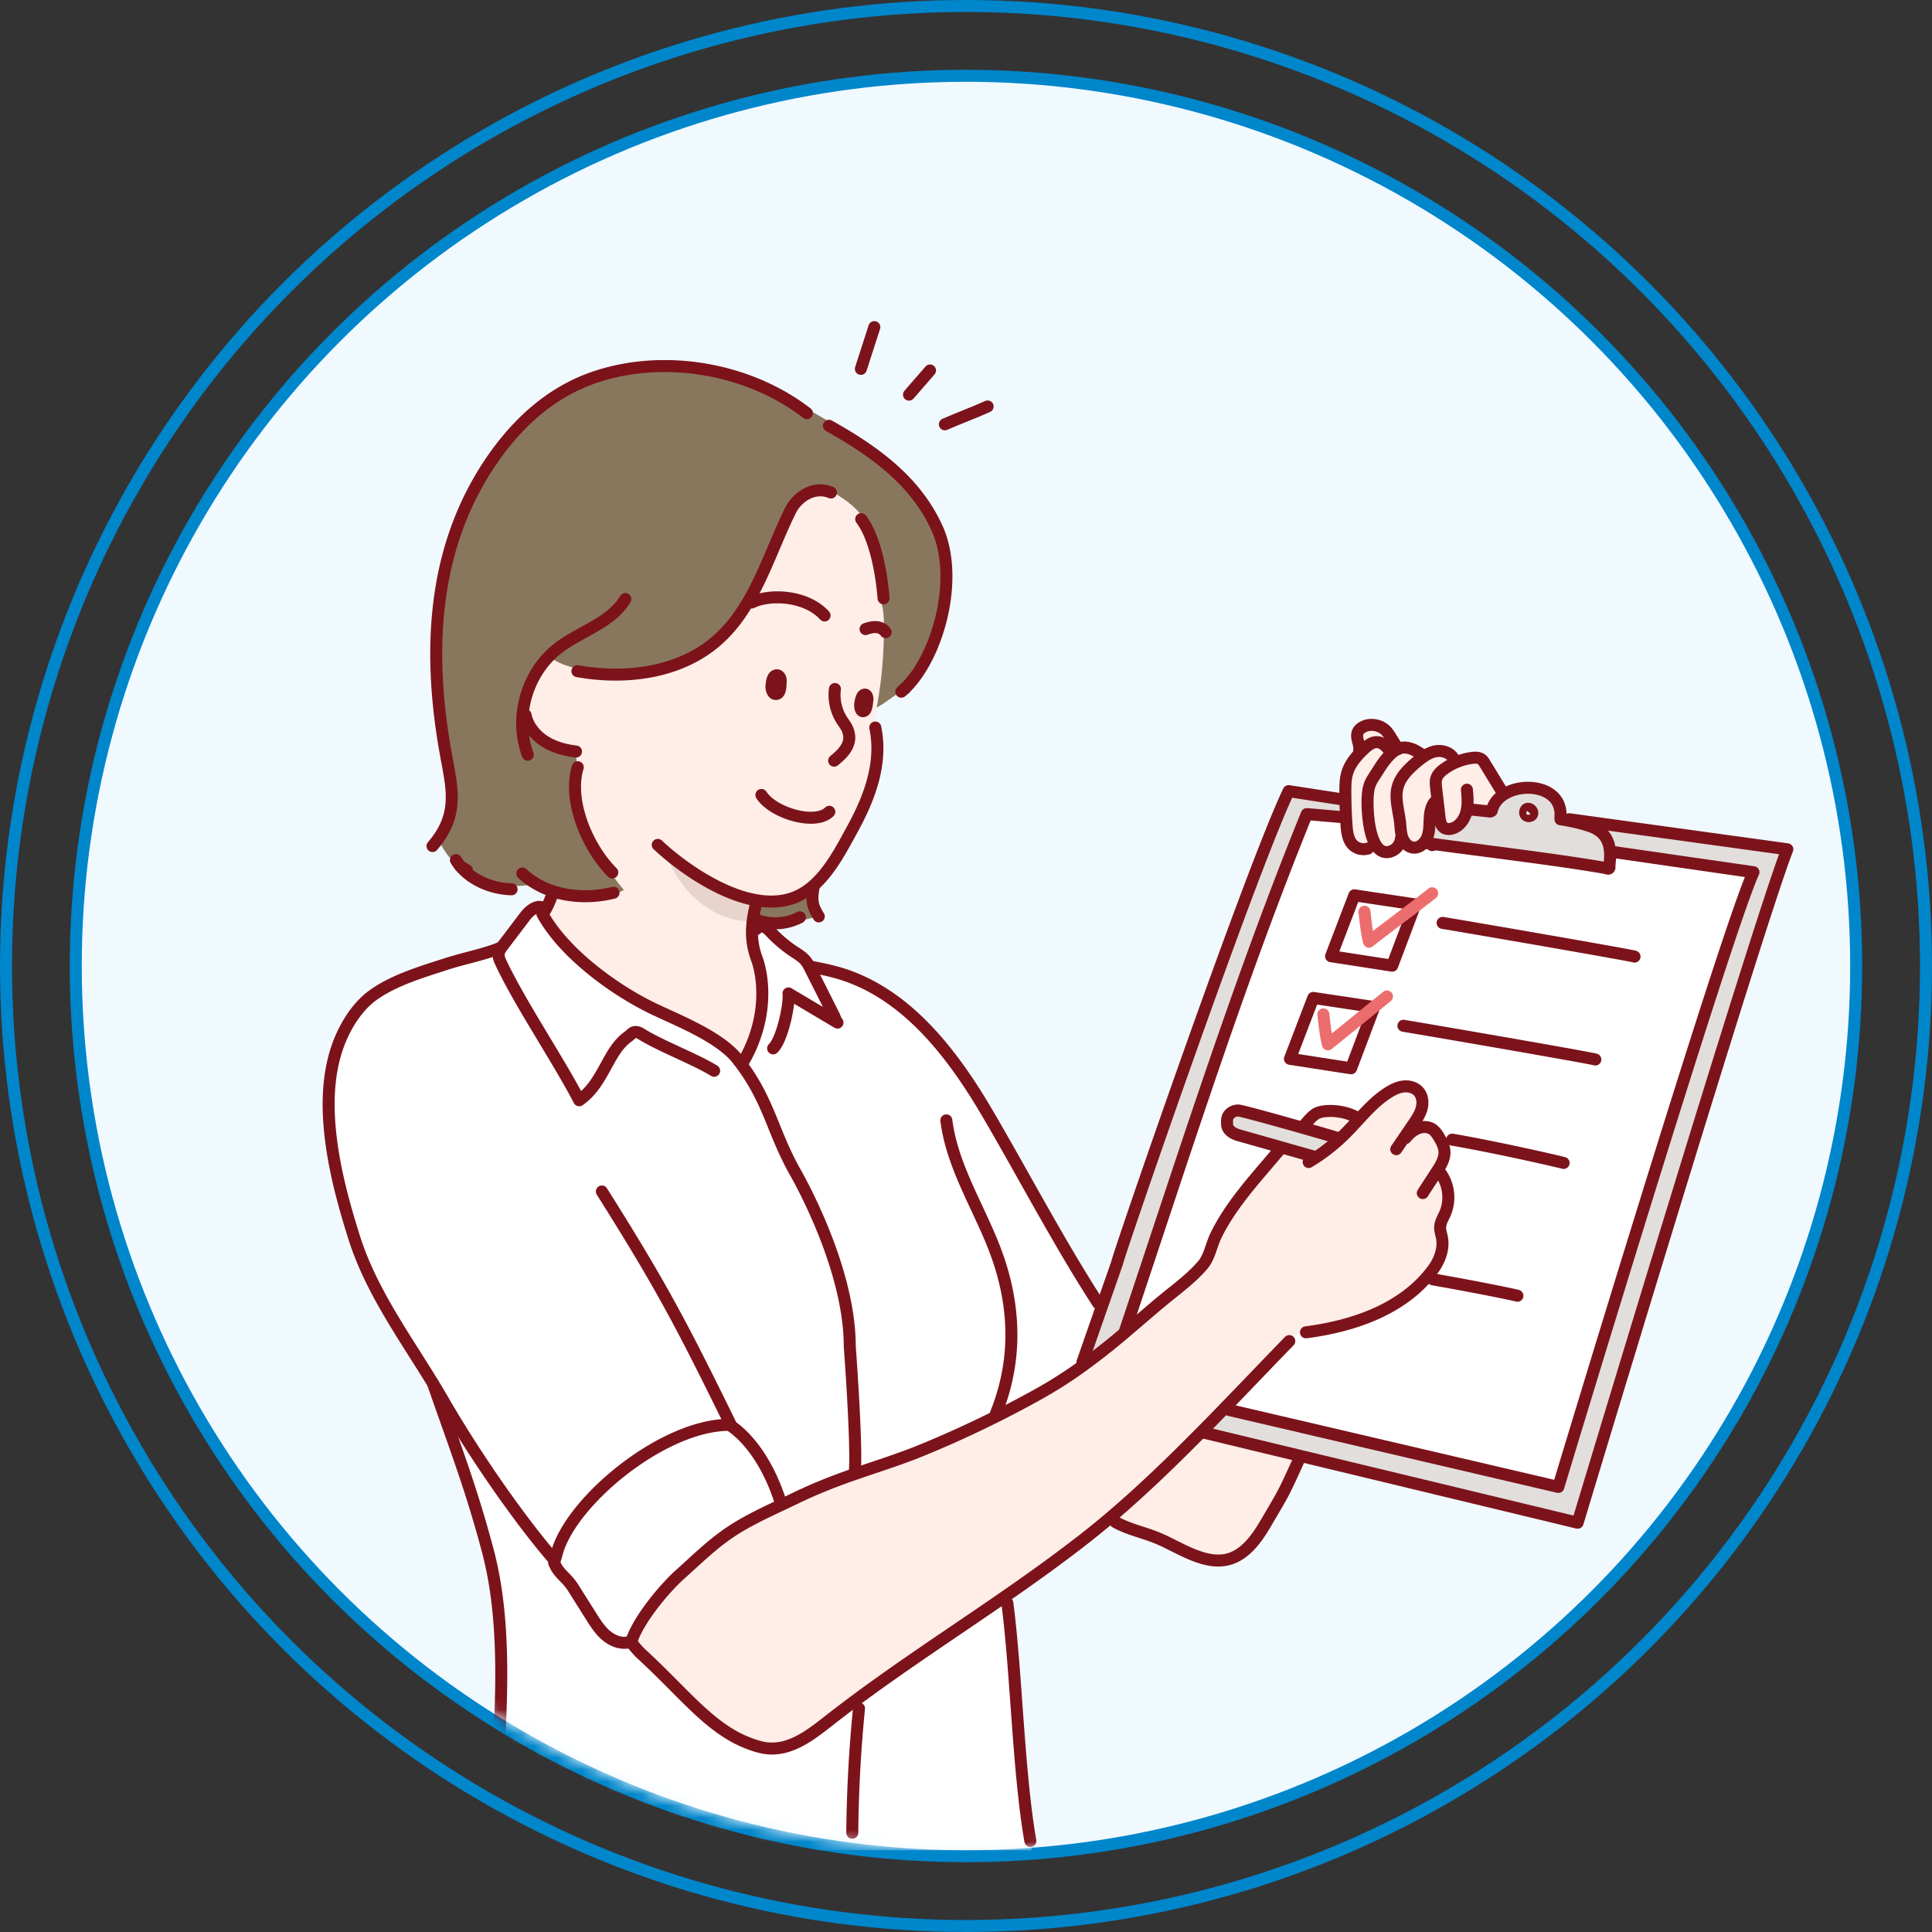 <svg width="161" height="161" fill="none" xmlns="http://www.w3.org/2000/svg"><rect width="100%" height="100%" fill="#333333" stroke="none"/><circle cx="80.498" cy="80.5" r="74.185" fill="#F0F9FE" stroke="#0086CB"/><mask id="a" style="mask-type:alpha" maskUnits="userSpaceOnUse" x="6" y="6" width="149" height="149"><circle cx="80.498" cy="80.5" r="73.685" fill="#D9D9D9"/></mask><g mask="url(#a)"><path d="M125.034 66.412c1.616-1.362 5.186-.953 5.003 1.647l.003.213c.236.037.47.078.702.124a12.6 12.6 0 011.8.469c1.137.398 1.565 1.174 1.627 2.154.022.333 0 .69-.049 1.064-.013.106.054.25-.065.3-.058.024-.249-.046-.315-.057-.217-.04-.435-.076-.652-.112-.487-.082-.974-.16-1.463-.233-1.121-.171-2.246-.33-3.372-.484-2.356-.323-4.716-.624-7.075-.932-.661-.087-1.32-.173-1.979-.263l-.355-.317c.023-.04.044-.082.064-.126.207-.468.205-1 .226-1.512.015-.365.05-.744.178-1.082l.442.064.12-.013.089.77c.04.337.106.718.391.902.199.128.458.12.683.053.598-.183 1.008-.761 1.164-1.367.022-.084.04-.17.053-.254l.171.027c.59.06 1.179.122 1.769.184l.118-.062a2.09 2.09 0 01.723-1.155l-.001-.002zm2.604 1.5c.044-.048.064-.12.051-.219-.04-.274-.482-.462-.58-.09-.106.4.346.521.529.31z" fill="#E2DEDC"/><path d="M130.765 68.269l4.277.59 13.901 1.915c-2.428 6.167-17.474 56.119-17.474 56.119l-23.133-5.575-7.946-1.915-.179-.176c.427-.433.853-.867 1.277-1.302l.674-.694.279.27 27.418 6.41s13.982-46.308 16.263-51.227l-11.674-1.685-.28.019c-.063-.98-.49-1.756-1.627-2.155a12.565 12.565 0 00-1.8-.469l.024-.125z" fill="#E2DEDC"/><path d="M122.255 67.418a3.116 3.116 0 01-.053.255c-.156.605-.566 1.184-1.164 1.367-.225.067-.485.074-.684-.053-.285-.185-.352-.565-.391-.902l-.089-.77c-.064-.55-.127-1.1-.193-1.65-.031-.264-.061-.538.017-.792.104-.34.383-.597.672-.803a5.135 5.135 0 012.291-.907c.289-.038.612-.042.835.145.096.08.163.188.227.296l1.074 1.752-.057.036c.188.305.294.661.296 1.02-.357.3-.618.686-.724 1.155l-.117.063a530.14 530.14 0 00-1.769-.185l-.171-.027zm-13.511 43.429a18.94 18.94 0 00-1.391.762l.087.149c-1.164 1.195-2.342 2.426-3.537 3.669-.577.6-1.157 1.202-1.741 1.805l-.674.694c-.423.435-.849.868-1.277 1.301-2.498 2.531-5.063 5.015-7.702 7.251-.7.594-1.406 1.17-2.116 1.725-2.066 1.615-4.19 3.143-6.339 4.636-4.902 3.405-9.925 6.627-14.638 10.285-1.75 1.358-3.733 3.098-6.133 2.445-3.795-1.033-5.874-4.109-9.893-7.796-.245-.225-.666-.753-.882-1.005l.175-.175c.602-1.686 2.627-4.17 3.962-5.367 1.305-1.17 2.598-2.443 4.041-3.435 1.368-.941 2.872-1.649 4.37-2.356.385-.181.769-.363 1.15-.548 1.887-.916 3.557-1.543 5.15-2.094 1.922-.667 3.735-1.22 5.688-2.034a90.683 90.683 0 009.672-4.683 36.997 36.997 0 003.644-2.354 57.14 57.14 0 003.303-2.607l.042-.036c1.05-.887 2.085-1.791 3.142-2.67 1.162-.967 2.383-1.827 3.372-2.981.571-.664.715-1.643 1.091-2.43.418-.872.931-1.696 1.489-2.485 1.151-1.628 2.497-3.104 3.772-4.634l.087-.302 2.804.796.004.207a15.803 15.803 0 002.629-2.103c.396-.393.774-.81 1.157-1.223.75-.816 1.511-1.62 2.444-2.21.391-.246.817-.456 1.275-.504.46-.05.957.087 1.258.435.327.377.37.936.236 1.414-.133.48-.418.9-.699 1.312-.246.358-.489.716-.734 1.075l.097.065c.277-.333.603-.64 1.004-.805.4-.166.887-.168 1.243.077.223.153.377.385.519.616.237.386.461.803.477 1.258.023.596-.316 1.14-.641 1.641l.297.111c.714.95.871 2.287.398 3.376-.163.375-.398.736-.413 1.144-.012.298.095.586.151.878.177.938-.196 1.909-.765 2.676-2.452 3.307-6.664 4.71-10.566 5.212l-.088-.18-.001.002z" fill="#FEEEE7"/><path d="M119.68 65.665l.193 1.648-.12.014-.442-.064c-.127.337-.163.717-.178 1.081-.021.513-.019 1.044-.226 1.513a1.616 1.616 0 01-.233.363c-.251.286-.609.472-.974.403a.916.916 0 01-.351-.15 1.384 1.384 0 01-.466-.621l-.027-.073c-.134-.396-.138-.82-.183-1.235-.11-.995-.462-2.008-.198-2.974.232-.845.898-1.493 1.568-2.06a6.87 6.87 0 01.613-.471c.304-.206.631-.369.989-.434.612-.11 1.336.158 1.544.743l-.113.092.004.005.077.16a5.13 5.13 0 00-.789.464c-.289.206-.568.462-.673.802-.077.255-.047.529-.016.793h.001z" fill="#FEEEE7"/><path d="M117.86 75.592l-1.843 4.881-5.095-.787.651-1.703 1.291-3.373 5.079.763-.083.219z" fill="#fff"/><path d="M116.745 69.869c-.021.272-.14.531-.322.734a1.239 1.239 0 01-.524.349c-.495.165-.869-.015-1.15-.39-.749-.995-.829-3.365-.774-4.188.07-1.063.275-1.228.838-2.128.295-.474.693-1.073 1.161-1.482a2.15 2.15 0 01.5-.337v-.001c.2-.095.409-.144.624-.13.567.035 1.074.353 1.527.695l.034.049a6.719 6.719 0 00-.613.472c-.671.566-1.337 1.215-1.568 2.059-.265.966.088 1.98.198 2.974.044.415.049.84.183 1.235.008.025.018.05.027.073l-.141.015z" fill="#FEEEE7"/><path d="M116.884 69.853c.097.244.255.473.466.62l-.016.032-.831.137-.081-.04c.182-.203.301-.462.322-.735l.14-.014zm-4.76-3.171a28.708 28.708 0 01-.006-.83c.003-.463.013-.93.137-1.376.16-.58.496-1.084.9-1.536.166-.186.344-.363.524-.533.308-.29.677-.584 1.1-.56.484.029.836.456 1.122.847l.073.07c-.468.409-.866 1.008-1.161 1.481-.563.9-.768 1.066-.838 2.129-.055.822.026 3.194.774 4.188l-.039.032-.887.161v-.001a1.28 1.28 0 01-1.049-.319c-.433-.407-.515-1.055-.557-1.647-.017-.23-.032-.462-.044-.693l-.009-.175c-.02-.412-.034-.824-.04-1.238z" fill="#FEEEE7"/><path d="M114.487 83.92l.03.003-1.926 5.1-5.095-.788.651-1.702 1.292-3.373 5.048.76z" fill="#fff"/><path d="M117.859 75.592l.083-.218-5.079-.764-1.291 3.373-.651 1.703 5.095.787 1.843-4.881zm-3.373 8.329l-5.049-.76-1.291 3.373-.652 1.703 5.095.787 1.926-5.1-.029-.004zm-.668-13.166c.296-.053.592-.107.887-.162l.04-.031c.281.374.655.555 1.15.39.201-.069.381-.19.524-.35l.081.04c.277-.044.553-.09.83-.137l.017-.03a.91.91 0 00.351.15c.365.069.723-.117.974-.403l.014.01.51.07c.659.09 1.318.176 1.979.263 2.359.308 4.719.609 7.075.931 1.126.155 2.25.314 3.372.484.489.075.975.152 1.462.233.217.037.436.073.653.113.065.01.256.08.315.056.119-.05.051-.193.065-.3.049-.373.07-.73.049-1.063l.281-.02 11.674 1.686c-2.282 4.918-16.263 51.227-16.263 51.227l-27.419-6.41-.279-.27c.583-.603 1.164-1.205 1.74-1.804 1.195-1.243 2.374-2.474 3.538-3.67l-.088-.149c.453-.274.917-.527 1.392-.761l.088.18c3.903-.503 8.115-1.906 10.566-5.212.57-.768.943-1.738.765-2.676-.056-.293-.163-.58-.151-.879.015-.408.25-.768.413-1.144a3.446 3.446 0 00-.398-3.375l-.297-.111c.326-.502.665-1.046.642-1.642-.017-.454-.24-.871-.478-1.258-.141-.23-.296-.462-.518-.615-.357-.246-.844-.243-1.244-.078-.4.166-.727.472-1.004.806l-.096-.065c.244-.36.488-.717.733-1.075.281-.412.566-.832.699-1.313.134-.478.091-1.036-.236-1.413-.301-.349-.798-.484-1.257-.435-.459.048-.885.257-1.276.504-.933.59-1.694 1.393-2.444 2.21l-.064-.06c-.74-.474-1.84-.68-2.716-.598a2.351 2.351 0 00-.69.159c-.423.178-.848.762-1.163 1.096l-.038.136c-2.288-.652-5.213-1.463-5.42-1.45-.338.024-.684.194-.828.5-.085.18-.092.39-.073.589 0 0-.117.647.945.97l3.453.98-.087.303c-1.275 1.529-2.621 3.006-3.772 4.634a17.257 17.257 0 00-1.488 2.484c-.377.788-.521 1.767-1.092 2.431-.99 1.154-2.21 2.013-3.372 2.981-1.057.878-2.092 1.783-3.142 2.669l-.007-.008.22-.656c4.78-14.254 9.322-28.637 14.983-42.573l3.037.26.235-.008c.012.23.026.462.043.693.042.592.125 1.24.557 1.647a1.28 1.28 0 001.049.319v.001l-.001-.001z" fill="#fff"/><path d="M116.472 62.426a2.156 2.156 0 00-.5.337l-.073-.07c-.286-.391-.638-.818-1.122-.847-.423-.024-.792.27-1.1.56-.18.17-.358.347-.524.533l-.038-.035v-1.105l.057-.015c-.069-.265-.125-.528-.02-.774.081-.191.251-.332.434-.43.636-.337 1.492-.162 1.97.376.127.142.229.305.329.467l.463.743.06-.013c.019.09.04.182.064.272v.002zm-3.284 30.77l.064.06c-.382.412-.761.83-1.157 1.222-.17.17-.345.337-.525.498l-.26-.194c-.122-.043-1.302-.388-2.728-.793l.038-.136c.315-.334.74-.917 1.163-1.096.218-.092.454-.136.69-.159.876-.082 1.975.124 2.716.598h-.001z" fill="#FEEEE7"/><path d="M93.66 111.117a56.8 56.8 0 01-3.303 2.607l-.154-.209 1.671-4.783.037-.105 1.175-3.363c.266-1.162 11.145-32.715 14.302-39.335l4.285.659.447.094c.005.413.018.826.039 1.238l.01.175-.235.008-3.037-.26c-5.661 13.936-10.203 28.319-14.983 42.573l-.22.656.007.008-.042.037zm17.648-16.335l.261.194c-.654.592-1.36 1.13-2.105 1.606l-.003-.208-2.804-.795v-.002l-3.454-.98c-1.062-.323-.944-.97-.944-.97-.019-.199-.012-.407.073-.588.144-.306.489-.477.827-.5.208-.013 3.132.797 5.421 1.45 1.425.405 2.605.75 2.727.792h.001z" fill="#E2DEDC"/><path d="M100.389 119.403l7.947 1.916-.06.245c-1.362 2.996-1.226 2.709-2.82 5.419-.765 1.301-1.75 2.664-3.224 2.987-1.951.429-4.043-1.081-5.775-1.796-1.158-.478-2.398-.717-3.504-1.336l-.047.051a4.981 4.981 0 01-.398-.411c2.638-2.237 5.203-4.72 7.702-7.251l.179.176z" fill="#FEEEE7"/><path d="M62.263 87.906c1.733-3.385 1.36-6.516.79-8.062a6.22 6.22 0 01-.38-2.434l.36.014c.093-.164.292-.231.485-.213.06.007.12.02.175.042.232.089.406.28.578.459.504.527 1.06 1.006 1.657 1.428.474.333.914.55 1.244.97.388.126.752.323 1.067.58.562.113 1.12.239 1.666.4 5.567 1.63 9.422 6.634 12.358 11.633 2.935 5 5.996 10.856 9.252 15.882l.364.126-1.672 4.783.154.209a36.988 36.988 0 01-3.644 2.353 90.882 90.882 0 01-9.672 4.684c-1.953.813-3.766 1.366-5.689 2.033l-.107-.309c.145-2.612-.436-10.302-.436-10.302 0-6.82-4.671-14.727-4.671-14.727-1.81-3.32-2.075-5.735-4.47-8.907l.479-.7.11.057h.002z" fill="#fff"/><path d="M62.949 75.57c.002-.003.001-.004.001-.007.015-.11.037-.218.065-.325l.035-.216c1.041.177 2.06.148 2.996-.178.393-.136.76-.323 1.102-.552.184-.121.36-.254.53-.397l.131.01c-.193 1.004-.157 1.548.373 2.384-.567.263-1.227.375-1.835.529l-.051-.206a4.42 4.42 0 01-1.674.328l.001.1a8.972 8.972 0 01-1.908-.207 9.535 9.535 0 01.235-1.264l-.001.001z" fill="#89775D"/><path d="M62.707 76.7c-.604.278-5.106-.069-7.266-5.578l.026-.129c1.953 1.674 4.847 3.564 7.586 4.03l-.035.215c-.029.107-.05.216-.065.325 0 .003 0 .004-.002.007a9.63 9.63 0 00-.218 1.134l-.026-.003z" fill="#E8D4CD"/><path d="M73.054 58.97c-.164.932-.31 1.891-.023 2.786l.061-.004c.183 2.655-.875 5.183-2.113 7.436-.848 1.54-1.838 3.48-3.302 4.708a5.72 5.72 0 01-.529.396 4.85 4.85 0 01-1.103.553c-.936.325-1.954.354-2.995.178-2.739-.465-5.632-2.355-7.585-4.03l-.026.13c2.16 5.508 6.662 5.855 7.265 5.578l.026.003a7.58 7.58 0 00-.06.708 6.22 6.22 0 00.38 2.433c.57 1.547.943 4.677-.79 8.062l-.112-.057-.479.7a7.29 7.29 0 00-.112-.15c-1.408-1.901-4.827-3.26-6.967-4.27-3.369-1.59-7.6-4.696-9.389-7.96l.024-.027a3.07 3.07 0 00.223-.322c.265-.433.403-.881.682-1.494l.011-.034c1.145.363 2.39.469 3.602.344l.004.041c.203.163.487.197.743.15.258-.047.495-.163.728-.28l.77-.383a17.395 17.395 0 01-1.493-2.038c-1.797-2.146-3.118-5.6-2.362-8.144l-.053-.015c-.033-.446-.064-.891-.096-1.339-.912-.114-1.822-.36-2.597-.854a3.825 3.825 0 01-1.212-1.224l-.114.092c-.2-.244-.38-.504-.538-.778.102-1.902.88-3.777 2.204-5.146a5.98 5.98 0 002.469.997l-.037.223c4.003.707 8.447.147 11.523-2.505 3.187-2.745 4.324-7.098 6.18-10.87.572-1.164 1.975-2.112 3.384-1.52l.076-.11c.523.353 1.065.686 1.554 1.085.647.527 1.217 1.203 1.405 2.016l-.03.016c.846 1.648 1.243 4.086 1.375 5.808l-.277.118c.27.667.3 1.412.307 2.136v.404a36.16 36.16 0 01-.542 6.111l-.06.342zm-.773-.627c.037-.248-.08-.548-.301-.434-.182.093-.25.496-.285.696a1.23 1.23 0 00-.014.205c0 .209.087.523.303.444.24-.085.263-.688.297-.912zm-7.225-1.574c.022-.28-.17-.605-.457-.456-.236.12-.28.578-.307.806-.007.06-.005.14.004.229.026.233.175.577.461.469.314-.118.278-.794.299-1.048z" fill="#FEEEE7"/><path d="M65.004 125.32c.017.04.035.078.054.117-1.499.707-3.003 1.415-4.37 2.356-1.444.992-2.737 2.265-4.042 3.435-1.334 1.197-3.36 3.681-3.962 5.367l-.175.175-.266.118c-.651.08-1.302-.218-1.792-.654-.49-.433-.846-.996-1.195-1.55l-1.508-2.392c-.544-.862-1.193-1.117-1.568-2.065l.103-.367.058-.206.076-.273c1.206-4.302 8.746-10.565 14.254-10.643l.1-.001s2.727 1.482 4.31 6.546l-.078.036v.001z" fill="#fff"/><path d="M51.222 74.546c-.233.116-.47.233-.729.28-.256.046-.54.012-.743-.15l-.004-.041c-1.212.125-2.456.019-3.601-.345a7.225 7.225 0 01-1.465-.648 7.833 7.833 0 01-2.184.174l-.012.286c-1.522-.075-3.147-.737-4.13-1.928v-.002a5.31 5.31 0 01-.861-.69c-.26-.267-.697-.947-.99-1.56 1.774-2.467 1.086-4.573.579-7.508-1.464-8.453-1.003-17.083 4.067-24.292 2.119-3.013 4.848-5.468 8.375-6.675 5.424-1.856 11.956-.911 16.743 2.281l.112-.172 3.585 2.072c.482.28 1 .598 1.217 1.102 2.883 1.831 5.433 4.047 6.902 7.273 1.92 4.218.06 10.754-2.675 13.374l-.004.003-1.439 1.005a9.34 9.34 0 01-.907.583l.06-.342a36.17 36.17 0 00.541-6.515c-.005-.724-.037-1.47-.307-2.137l.277-.117c-.132-1.722-.529-4.16-1.374-5.808l.03-.016c-.189-.814-.758-1.489-1.406-2.016-.489-.4-1.03-.732-1.554-1.086l-.076.11c-1.408-.591-2.812.357-3.385 1.52-1.855 3.772-2.992 8.125-6.178 10.87-3.077 2.652-7.52 3.212-11.524 2.506l.037-.223a5.98 5.98 0 01-2.47-.997c-1.322 1.369-2.1 3.244-2.202 5.146.157.274.337.534.537.778l.114-.093c.297.493.725.913 1.213 1.225.774.495 1.684.74 2.596.854l.096 1.339.053.015c-.755 2.543.565 5.997 2.363 8.143.447.715.947 1.397 1.493 2.04l-.77.382z" fill="#89775D"/><path d="M46.283 129.86l-.103.367c.376.948 1.024 1.203 1.568 2.065.504.797 1.005 1.594 1.509 2.392.348.554.705 1.117 1.194 1.55.49.436 1.141.734 1.792.654l.266-.118c.216.252.638.779.882 1.004 4.02 3.688 6.099 6.764 9.893 7.797 2.4.653 4.383-1.088 6.134-2.446 4.712-3.657 9.736-6.879 14.638-10.285l.17.243a3.6 3.6 0 00.03.674l-.282.035c.74 5.809.893 13.906 1.893 19.624l.022-.002c.013.248.047.495.104.736l-.153.036H40.959l-.064-.037c.884-10.022 1.523-18.228-.227-24.861-1.398-5.301-2.764-8.758-4.559-13.937l.012-.008c.276.45.546.903.808 1.357l.198.341c2.391 4.098 5.887 9.224 8.887 12.743l.27.076z" fill="#fff"/><path d="M60.77 118.737c-.033 0-.066 0-.1.002-5.508.077-13.048 6.34-14.254 10.643l-.076.272-.059.206-.268-.076c-3-3.519-6.497-8.645-8.888-12.742-.066-.116-.133-.23-.198-.342a59.402 59.402 0 00-.807-1.357c-2.415-3.96-5.213-7.791-6.614-12.243-.841-2.668-1.583-5.386-1.928-8.168-.355-2.874-.302-5.936.915-8.617.592-1.3 1.46-2.58 2.635-3.415 1.735-1.234 4.001-1.897 6.008-2.55 1.322-.431 2.715-.702 4.03-1.162.124.092.26.168.403.225a1.16 1.16 0 01.209-.437c.036-.054.076-.105.115-.157l1.888-2.487c.236-.31.61-.633.962-.728l.436.024c.061.03.118.073.171.132l.1.06a3.041 3.041 0 01-.224.322l-.023.027c1.787 3.264 6.02 6.37 9.388 7.96 2.14 1.01 5.558 2.368 6.967 4.27.038.05.076.1.112.15 2.396 3.172 2.66 5.587 4.47 8.907 0 0 4.672 7.906 4.672 14.726 0 0 .58 7.691.435 10.303l.108.309c-1.593.55-3.263 1.178-5.15 2.094-.38.185-.765.367-1.149.548a3.28 3.28 0 01-.054-.117l.077-.036c-1.582-5.065-4.31-6.546-4.31-6.546h.001z" fill="#fff"/><path d="M64.298 57.346c.025.234.175.578.46.47.314-.118.279-.795.3-1.049.02-.28-.171-.604-.458-.455-.236.12-.28.578-.307.805a1.13 1.13 0 00.004.23h0zm7.382 1.464c.001.208.087.523.304.444.239-.085.263-.688.297-.912.036-.248-.08-.548-.301-.434-.182.093-.25.496-.285.697a1.23 1.23 0 00-.015.204h0zm-9.024-8.606c1.475-.733 4.515-.611 6.058 1.086m.864 6.13c-.125.935.11 1.914.644 2.692.292.426.437.61.53 1.117.08.429-.074.875-.322 1.233-.248.359-.585.645-.918.927m-6.062 2.86c.965 1.51 4.501 2.565 5.659 1.4" stroke="#7C131B" stroke-linecap="round" stroke-linejoin="round"/><path d="M54.813 70.407c.203.19.423.387.655.586 1.953 1.674 4.847 3.564 7.585 4.03 1.04.176 2.06.147 2.995-.178.394-.137.76-.324 1.103-.553.184-.121.36-.254.53-.397 1.463-1.228 2.453-3.167 3.301-4.708 1.239-2.253 2.296-4.78 2.113-7.435a8.295 8.295 0 00-.154-1.126m-.812-8.203c.598-.221 1.153-.25 1.527.092a.93.93 0 01.147.163m-2.037-9.416c.177.233.339.498.488.788.845 1.647 1.243 4.086 1.374 5.807m1.773 7.523a6.084 6.084 0 01-.292.262" stroke="#7C131B" stroke-linecap="round" stroke-linejoin="round"/><path d="M69.078 35.481c.712.4 1.415.813 2.1 1.248 2.882 1.832 5.433 4.047 6.902 7.273 1.92 4.218.06 10.755-2.675 13.374M52.113 49.92c-1.209 2.013-3.773 2.677-5.627 4.115a6.8 6.8 0 00-.757.682c-1.322 1.369-2.1 3.244-2.203 5.146a7.516 7.516 0 00.455 3.03" stroke="#7C131B" stroke-linecap="round" stroke-linejoin="round"/><path d="M43.797 59.59c.068.34.2.662.378.957a3.83 3.83 0 001.213 1.225c.775.495 1.685.74 2.596.854a.067.067 0 00.017.003m4.507 74.14c.216.252.637.779.882 1.004 4.019 3.688 6.098 6.763 9.893 7.797 2.4.653 4.382-1.088 6.133-2.446 4.713-3.658 9.736-6.879 14.638-10.285 2.149-1.492 4.273-3.02 6.339-4.635a70.362 70.362 0 002.116-1.725c2.638-2.237 5.204-4.721 7.702-7.252.428-.432.854-.866 1.277-1.301l.674-.694 1.741-1.804c1.194-1.243 2.373-2.474 3.537-3.67M41.76 78.964c-.195.08-.394.155-.594.224-1.314.46-2.707.73-4.03 1.162-2.007.653-4.273 1.316-6.008 2.55-1.175.835-2.043 2.116-2.635 3.415-1.217 2.681-1.27 5.743-.915 8.618.345 2.781 1.087 5.499 1.928 8.167 1.4 4.452 4.2 8.283 6.614 12.243.275.45.545.903.807 1.357.065.112.132.226.198.342 2.392 4.097 5.887 9.223 8.888 12.743m.119-55.46c-.279.612-.417 1.061-.682 1.494a3.04 3.04 0 01-.223.322m22.269 4.402c.247.048.494.096.74.147.561.114 1.118.24 1.665.4 5.567 1.631 9.422 6.635 12.358 11.634 2.935 5 5.996 10.856 9.252 15.883" stroke="#7C131B" stroke-linecap="round" stroke-linejoin="round"/><path d="M36.043 70.504a8.61 8.61 0 00.459-.581c1.773-2.468 1.085-4.573.578-7.508-1.464-8.453-1.003-17.083 4.066-24.292 2.12-3.013 4.849-5.468 8.375-6.675 5.425-1.856 11.957-.911 16.744 2.281.333.224.66.457.976.702M48.148 63.935c-.004.015-.01.032-.013.047-.755 2.543.565 5.997 2.363 8.143.17.206.348.398.527.58m-12.673-.531c.982 1.191 2.607 1.853 4.129 1.928.05.004.102.005.152.006m-4.637-2.436c.106.176.225.343.355.502m5.176.615a6.3 6.3 0 001.15.853c.46.27.952.486 1.465.649 1.144.363 2.388.469 3.601.344a9.42 9.42 0 001.382-.241" stroke="#7C131B" stroke-linecap="round" stroke-linejoin="round"/><path d="M69.245 41.042c-1.408-.591-2.812.356-3.385 1.52-1.855 3.772-2.992 8.125-6.178 10.87-3.077 2.652-7.521 3.212-11.524 2.506a.436.436 0 01-.04-.007M68.184 76.29c.014.025.03.05.048.076m-.422-2.462c-.193 1.004-.157 1.548.373 2.384m-5.113.377a4.406 4.406 0 001.551.274 4.418 4.418 0 002.033-.496m33.737 42.96l7.946 1.916 23.133 5.574s15.046-49.952 17.474-56.118l-13.901-1.916-4.277-.59m-18.88-1.649l-.213-.034-4.285-.658c-3.158 6.62-14.037 38.173-14.302 39.335l-1.175 3.363-.037.105-1.67 4.783" stroke="#7C131B" stroke-linecap="round" stroke-linejoin="round"/><path d="M130.038 68.272c.236.036.471.077.703.123.626.12 1.234.272 1.8.47 1.137.398 1.564 1.173 1.627 2.154.021.333 0 .69-.049 1.064-.014.106.054.25-.065.3-.059.024-.25-.047-.315-.057-.217-.04-.436-.076-.653-.113a120.11 120.11 0 00-1.462-.233 231.59 231.59 0 00-3.372-.484c-2.356-.322-4.716-.623-7.075-.931-.661-.087-1.32-.174-1.979-.263l-.51-.069m3.734-2.789c.59.061 1.179.122 1.769.185" stroke="#7C131B" stroke-linecap="round" stroke-linejoin="round"/><path d="M102.441 117.501l27.419 6.41s13.981-46.308 16.263-51.227L134.449 71m-22.514-2.898l-3.037-.26c-5.661 13.936-10.203 28.319-14.983 42.573l-.22.656m36.343-43.012c.183-2.6-3.387-3.01-5.002-1.647-.357.3-.618.686-.724 1.155m.867-1.582l-.386-.63-1.073-1.753a1.13 1.13 0 00-.228-.296c-.223-.187-.546-.183-.835-.145a5.132 5.132 0 00-2.291.907c-.289.206-.568.462-.672.803-.078.254-.048.528-.017.793l.193 1.648.09.771c.039.337.105.717.39.902.199.127.459.12.684.053.598-.183 1.007-.762 1.164-1.367.021-.084.039-.17.053-.255.088-.527.039-1.073-.009-1.609" stroke="#7C131B" stroke-linecap="round" stroke-linejoin="round"/><path d="M121.189 63.348c-.208-.585-.932-.853-1.544-.743-.358.065-.685.228-.989.434a6.86 6.86 0 00-.613.471c-.67.567-1.336 1.215-1.568 2.06-.264.966.088 1.979.198 2.974.045.415.049.839.183 1.235l.027.073c.097.244.255.473.466.62a.916.916 0 00.351.151c.365.07.723-.117.974-.403a1.59 1.59 0 00.233-.363c.207-.469.205-1 .226-1.513.015-.364.05-.744.178-1.081a1.58 1.58 0 01.205-.385" stroke="#7C131B" stroke-linecap="round" stroke-linejoin="round"/><path d="M116.474 62.426a2.135 2.135 0 00-.5.337c-.468.409-.866 1.008-1.161 1.482-.563.9-.768 1.065-.838 2.128-.055.822.025 3.194.774 4.188.281.375.655.555 1.15.39a1.24 1.24 0 00.524-.349c.182-.203.301-.462.322-.734" stroke="#7C131B" stroke-linecap="round" stroke-linejoin="round"/><path d="M118.623 62.991c-.453-.342-.959-.66-1.526-.695a1.253 1.253 0 00-.624.13m-.576.267c-.286-.391-.638-.819-1.122-.847-.423-.024-.792.27-1.1.56-.18.17-.358.347-.524.533-.404.453-.74.957-.9 1.536-.124.446-.134.913-.137 1.375-.002.278 0 .555.007.831.005.413.018.826.039 1.238l.01.175c.012.23.026.462.043.693.042.592.125 1.24.557 1.647a1.28 1.28 0 001.232.275" stroke="#7C131B" stroke-linecap="round" stroke-linejoin="round"/><path d="M113.263 62.576c.056-.259-.023-.528-.091-.793-.069-.265-.125-.528-.02-.774.081-.191.251-.332.434-.43.636-.337 1.492-.162 1.97.376a3.2 3.2 0 01.329.468l.463.742M50.156 99.29c4.851 7.695 6.573 10.935 10.695 19.344m2.099-43.071c.024-.099.05-.196.077-.295M61.922 88.52c.12-.206.233-.41.337-.614 1.734-3.385 1.361-6.515.791-8.062a6.22 6.22 0 01-.38-2.433 7.53 7.53 0 01.06-.708 9.67 9.67 0 01.218-1.134m15.915 17.795c.537 4.264 3.202 7.939 4.489 12.038 1.318 4.199 1.276 8.351-.373 12.43m28.329-23.051c-.123-.043-1.303-.387-2.728-.793-2.288-.652-5.213-1.462-5.421-1.449-.337.023-.683.194-.827.5-.086.18-.092.39-.073.589 0 0-.118.646.944.969l3.454.98v.002l2.804.795m-.406.461a15.747 15.747 0 003.038-2.358c.397-.393.775-.809 1.157-1.223.75-.816 1.512-1.62 2.445-2.21.39-.246.816-.455 1.275-.504.46-.049.956.087 1.257.436.327.377.371.935.236 1.413-.132.48-.417.9-.698 1.313-.246.358-.49.716-.734 1.075l-.675.988m.773-.923c.277-.334.603-.64 1.004-.805.4-.166.887-.169 1.244.077.222.153.377.385.518.615.238.387.461.804.478 1.258.023.597-.316 1.14-.642 1.642-.388.598-.777 1.195-1.165 1.795m1.461-1.684c.714.95.871 2.286.398 3.375-.163.375-.398.736-.413 1.144-.012.298.095.586.151.878.178.938-.196 1.909-.765 2.676-2.452 3.307-6.664 4.71-10.566 5.213" stroke="#7C131B" stroke-linecap="round" stroke-linejoin="round"/><path d="M108.617 93.852c.315-.335.74-.918 1.163-1.097.218-.092.454-.135.69-.158.876-.083 1.976.123 2.716.598m-20.233 33.642c1.105.619 2.346.858 3.504 1.336 1.732.715 3.824 2.225 5.775 1.797 1.474-.324 2.459-1.687 3.224-2.988 1.594-2.71 1.458-2.422 2.82-5.419m-72.171-6.213c1.795 5.18 3.16 8.637 4.56 13.937 1.75 6.633 1.11 14.839.226 24.861m43.054-20.56l.026.202c.74 5.809.893 13.906 1.893 19.624M61.559 88.399c.038.05.076.099.112.149 2.396 3.172 2.66 5.588 4.47 8.908 0 0 4.671 7.906 4.671 14.726 0 0 .58 7.69.436 10.303M45.35 75.76a.576.576 0 00-.17-.132.597.597 0 00-.437-.025c-.351.095-.725.418-.961.728l-1.888 2.488c-.04.051-.08.103-.116.157a1.153 1.153 0 00-.22.49c-.037.273.08.539.198.787 1.547 3.308 4.835 8.193 6.512 11.438 2.047-1.426 2.366-4.122 4.088-5.314.184-.127.32-.341.54-.373.224-.032.437.093.628.21 1.526.95 4.463 2.07 5.989 3.018" stroke="#7C131B" stroke-linecap="round" stroke-linejoin="round"/><path d="M45.203 76.168c1.788 3.264 6.02 6.37 9.388 7.96 2.14 1.01 5.559 2.368 6.967 4.27m2.868-1.033c.736-.69 1.378-3.573 1.283-4.578l4.082 2.428c-.109-.064-.219-.434-.277-.551l-.34-.675a496.99 496.99 0 00-1.784-3.534 2.091 2.091 0 00-.219-.345c-.33-.42-.77-.637-1.244-.97-.597-.422-1.153-.9-1.657-1.428-.172-.18-.346-.37-.578-.46a.675.675 0 00-.175-.042c-.193-.017-.392.05-.486.213m-10.347 59.171c.602-1.687 2.627-4.17 3.962-5.367 1.305-1.17 2.598-2.443 4.04-3.435 1.368-.941 2.872-1.65 4.372-2.356.383-.182.767-.364 1.149-.548 1.887-.917 3.556-1.544 5.149-2.095 1.923-.667 3.736-1.22 5.689-2.033a90.875 90.875 0 009.672-4.684 36.988 36.988 0 003.644-2.353 57.104 57.104 0 003.303-2.607l.042-.037c1.05-.886 2.084-1.791 3.141-2.669 1.163-.968 2.384-1.828 3.372-2.981.572-.664.715-1.643 1.092-2.431.418-.871.931-1.695 1.488-2.484 1.152-1.629 2.498-3.105 3.773-4.634" stroke="#7C131B" stroke-linecap="round" stroke-linejoin="round"/><path d="M65.08 125.283c-1.582-5.065-4.309-6.546-4.309-6.546l-.1.001c-5.508.078-13.048 6.341-14.254 10.643l-.076.273-.058.206-.103.367c.375.948 1.024 1.203 1.568 2.065l1.508 2.392c.349.554.705 1.117 1.195 1.55.49.436 1.14.734 1.792.654m19.341 5.485a114.72 114.72 0 00-.56 10.354m40.549-74.745l1.291-3.373 5.079.763-.083.219-1.843 4.881-5.095-.787.651-1.703zm8.646-1.074c1.468.237 15.417 2.64 15.991 2.808m-19.257 5.766c1.467.237 15.418 2.64 15.992 2.81m-11.929 6.678c3.97.69 8.981 1.853 9.285 1.942m-10.883 9.703c3.626.633 6.753 1.28 7.032 1.363" stroke="#7C131B" stroke-linecap="round" stroke-linejoin="round"/><path d="M113.707 75.982c.137 1.234.189 1.706.376 2.495.948-.757 2.479-1.898 3.777-2.886a82.868 82.868 0 001.487-1.15" stroke="#EC6D6D" stroke-linecap="round" stroke-linejoin="round"/><path d="M108.147 86.532l1.292-3.372 5.048.759.03.004-1.926 5.1-5.095-.788.651-1.703z" stroke="#7C131B" stroke-linecap="round" stroke-linejoin="round"/><path d="M110.281 84.534c.137 1.233.189 1.705.377 2.494 1.033-.822 2.56-2.078 3.829-3.108.398-.324.771-.624 1.095-.883" stroke="#EC6D6D" stroke-linecap="round" stroke-linejoin="round"/><path d="M38.352 72.173l.001.001c.183.122.372.24.559.355m36.49-15.149l.005-.005M62.95 75.562v.007m64.689-7.657c.043-.049.064-.12.05-.22-.039-.273-.482-.461-.579-.09-.106.401.345.522.529.31h0zm-11.166-5.487v.003m2.726 7.873c.049.042.096.086.145.13M71.738 30.74l1.124-3.48m2.888 5.628c.496-.551 1.257-1.465 1.753-2.016m1.235 4.488c1.245-.545 2.26-.907 3.566-1.487" stroke="#7C131B" stroke-linecap="round" stroke-linejoin="round"/></g><circle cx="80.5" cy="80.5" r="80" stroke="#0086CB"/></svg>